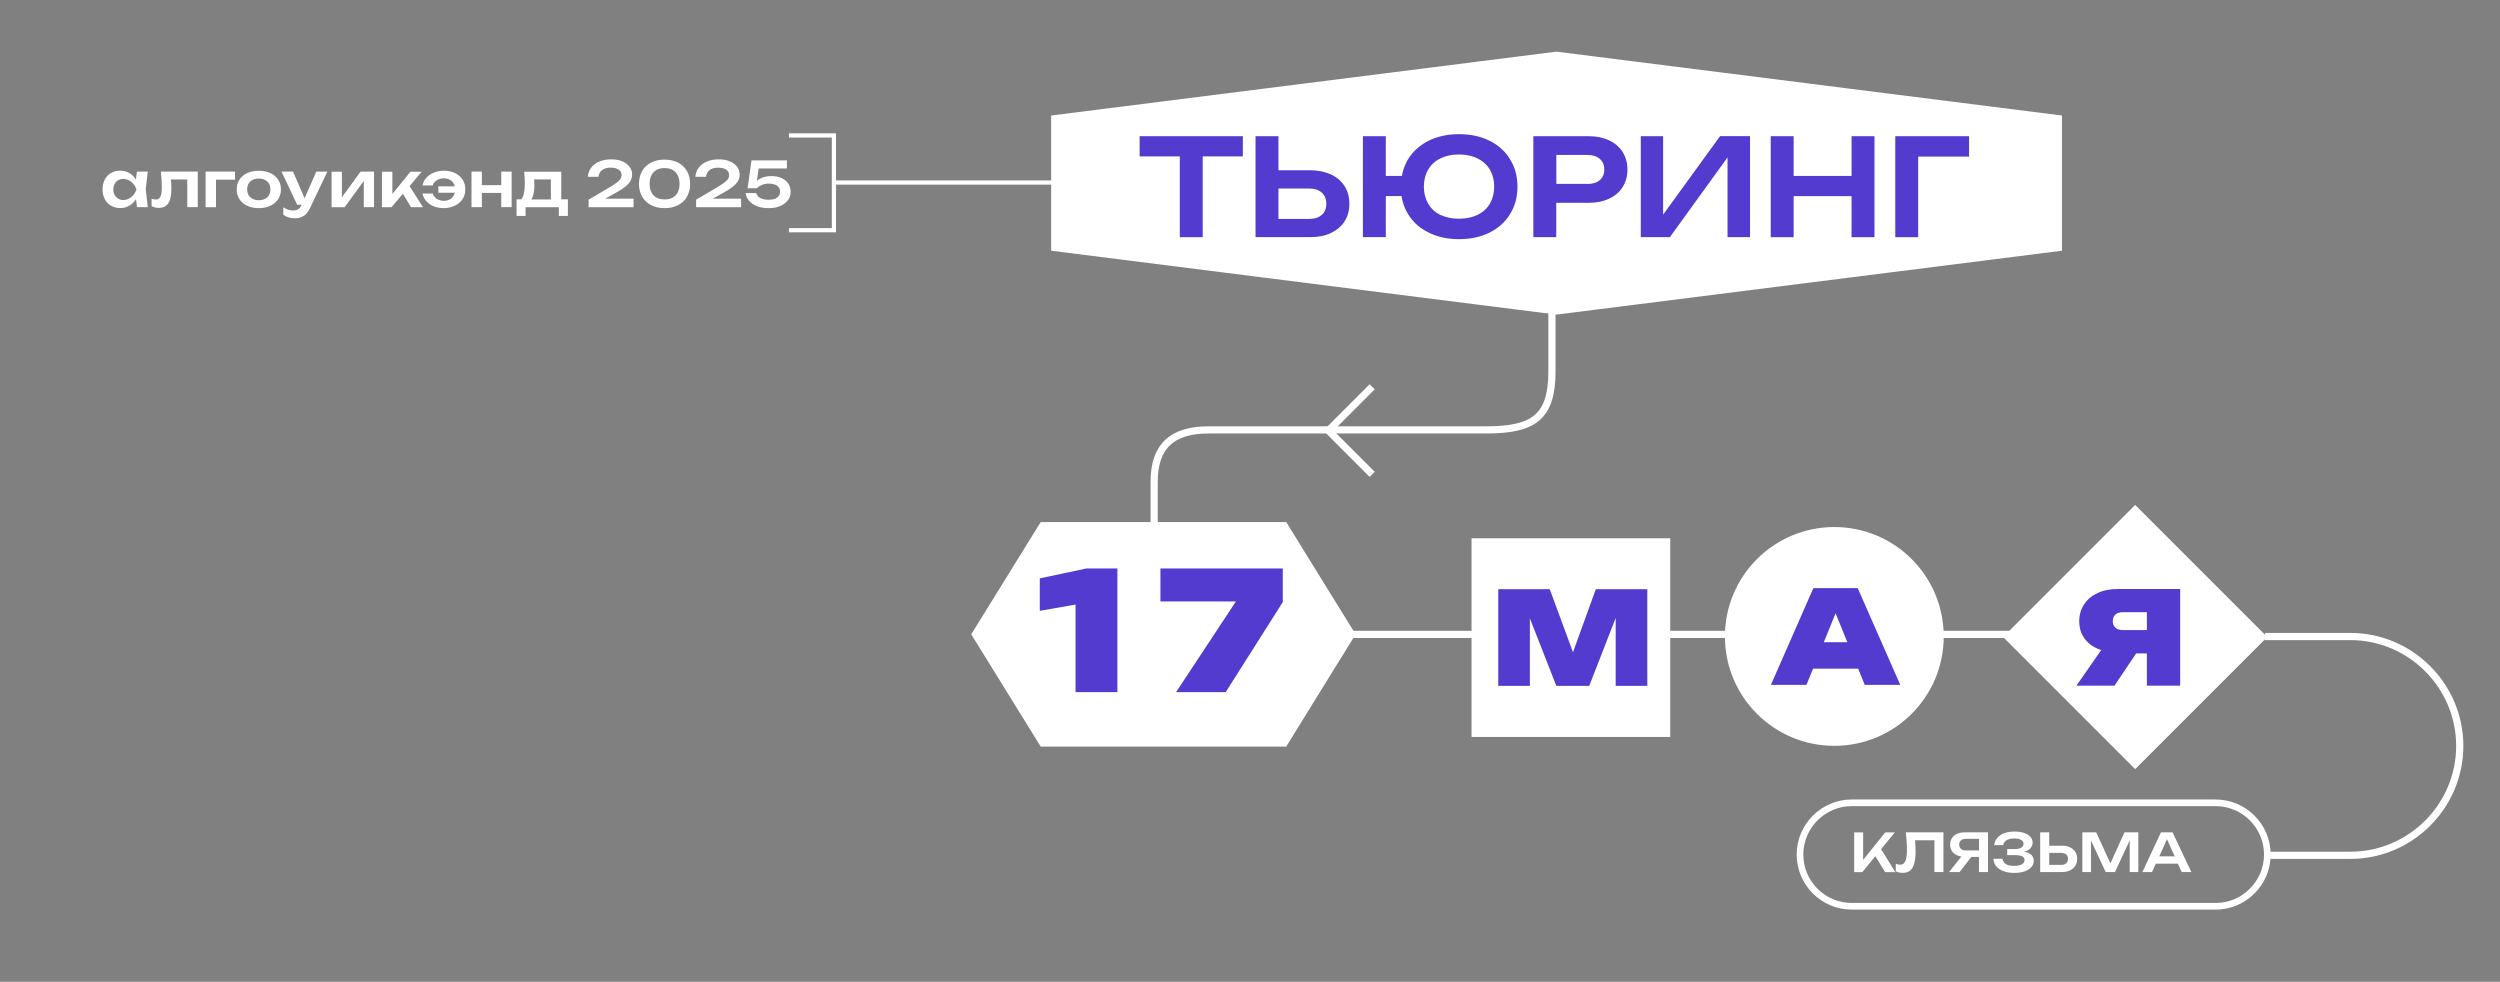 <?xml version="1.0" encoding="UTF-8"?> <svg xmlns="http://www.w3.org/2000/svg" xmlns:xlink="http://www.w3.org/1999/xlink" version="1.1" id="Layer_1" x="0px" y="0px" viewBox="0 0 295.71 116.13" style="enable-background:new 0 0 295.71 116.13;" xml:space="preserve"><rect x="0" y="0" width="295.71" height="116.13" fill="#808080" stroke="none"/> <style type="text/css"> .st0{fill-rule:evenodd;clip-rule:evenodd;fill:#FFFFFF;} .st1{fill:none;stroke:#FFFFFF;stroke-width:1.193;stroke-miterlimit:22.926;} .st2{fill:#533BD0;} .st3{fill:none;stroke:#FFFFFF;stroke-width:0.786;stroke-miterlimit:22.926;} .st4{fill:#FFFFFF;} .st5{fill:none;stroke:#FFFFFF;stroke-width:0.85;stroke-miterlimit:22.926;} .st6{fill:none;stroke:#FFFFFF;stroke-width:0.498;stroke-miterlimit:22.926;} </style> <polygon class="st0" points="184.11,6.71 213.71,10.45 243.3,14.19 243.3,21.66 243.3,29.13 213.71,32.87 184.11,36.61 154.52,32.87 124.93,29.13 124.93,21.66 124.93,14.19 154.52,10.45 "></polygon> <polygon class="st1" points="184.11,6.71 213.71,10.45 243.3,14.19 243.3,21.66 243.3,29.13 213.71,32.87 184.11,36.61 154.52,32.87 124.93,29.13 124.93,21.66 124.93,14.19 154.52,10.45 "></polygon> <path class="st2" d="M134.81,16.11h12.2v2.39h-4.75v9.56h-2.71V18.5h-4.75V16.11z M154.98,20.14c0.94,0,1.77,0.18,2.45,0.49 c0.7,0.33,1.24,0.8,1.62,1.4c0.37,0.59,0.56,1.29,0.56,2.07s-0.19,1.48-0.56,2.07c-0.38,0.59-0.92,1.05-1.62,1.39 c-0.68,0.33-1.51,0.49-2.45,0.49h-6.47V16.11h2.71v4.03H154.98z M154.84,25.9c0.64,0,1.13-0.16,1.5-0.48 c0.37-0.33,0.54-0.76,0.54-1.32s-0.18-1-0.54-1.32s-0.86-0.48-1.5-0.48h-3.62v3.6H154.84z M172.57,15.87c1.37,0,2.56,0.25,3.62,0.78 c1.04,0.51,1.85,1.24,2.42,2.18c0.59,0.94,0.88,2.02,0.88,3.25s-0.29,2.31-0.88,3.25c-0.57,0.94-1.39,1.67-2.42,2.18 c-1.05,0.53-2.25,0.78-3.62,0.78c-1.21,0-2.31-0.21-3.27-0.64c-0.97-0.41-1.75-1-2.36-1.77s-1-1.66-1.16-2.69h-1.86v4.86h-2.71 V16.11h2.71v4.7h1.9c0.18-0.99,0.57-1.86,1.18-2.61c0.62-0.73,1.4-1.31,2.34-1.72C170.3,16.08,171.38,15.87,172.57,15.87z M172.57,25.87c0.84,0,1.59-0.16,2.21-0.46s1.12-0.75,1.45-1.32s0.51-1.24,0.51-2.01s-0.18-1.45-0.51-2.01 c-0.33-0.57-0.83-1.02-1.45-1.32c-0.62-0.32-1.37-0.48-2.21-0.48s-1.58,0.16-2.21,0.48c-0.62,0.3-1.1,0.75-1.43,1.32 c-0.33,0.56-0.51,1.24-0.51,2.01s0.18,1.43,0.51,2.01s0.81,1.02,1.43,1.32C171,25.71,171.73,25.87,172.57,25.87z M187.89,16.11 c0.94,0,1.75,0.16,2.44,0.49c0.7,0.33,1.23,0.8,1.61,1.39c0.37,0.61,0.56,1.29,0.56,2.07s-0.19,1.47-0.56,2.05 c-0.38,0.61-0.91,1.07-1.61,1.39c-0.7,0.33-1.51,0.49-2.44,0.49h-3.81v4.06h-2.71V16.11H187.89z M187.75,21.76 c0.62,0,1.12-0.14,1.47-0.45c0.37-0.3,0.54-0.72,0.54-1.26s-0.18-0.96-0.54-1.26c-0.35-0.32-0.84-0.46-1.47-0.46h-3.66v3.42H187.75z M196.72,25.39l6.74-9.29H207v11.95h-2.66v-9.43l-6.82,9.43h-3.44V16.11h2.64V25.39z M219.01,20.81v-4.7h2.71v11.95h-2.71V23.2 h-6.85v4.86h-2.71V16.11h2.71v4.7H219.01z M224.18,16.11h8.73v2.41h-6.02v9.54h-2.71V16.11z"></path> <path class="st3" d="M219.03,94.96h43.04c3.37,0,6.12,2.75,6.12,6.12v0c0,3.37-2.75,6.12-6.12,6.12h-43.04 c-3.37,0-6.12-2.75-6.12-6.12v0C212.91,97.72,215.66,94.96,219.03,94.96z"></path> <path class="st4" d="M222.5,100.44l1.69,2.72h-1.21l-1.16-1.89l-1.54,1.89h-0.96v-4.7h1.06v3.25l2.61-3.25h1.14L222.5,100.44z M229.88,98.45v4.7h-1.07v-3.76h-2.29c0.04,0.47,0.06,0.91,0.06,1.32c0,0.6-0.05,1.08-0.16,1.45c-0.11,0.37-0.27,0.65-0.49,0.82 c-0.22,0.18-0.51,0.26-0.87,0.26c-0.15,0-0.29-0.01-0.44-0.04c-0.14-0.03-0.26-0.08-0.38-0.14v-0.89c0.18,0.07,0.34,0.11,0.5,0.11 c0.19,0,0.35-0.06,0.47-0.18c0.12-0.12,0.21-0.31,0.26-0.56c0.06-0.25,0.09-0.58,0.09-0.99c0-0.57-0.04-1.27-0.13-2.1H229.88z M235.15,98.45v4.7h-1.07v-1.79h-0.9l-1.39,1.79h-1.24l1.45-1.84c-0.28-0.04-0.51-0.13-0.71-0.25c-0.2-0.13-0.36-0.29-0.46-0.48 c-0.11-0.2-0.16-0.42-0.16-0.67c0-0.29,0.07-0.55,0.21-0.77c0.14-0.22,0.34-0.4,0.61-0.51c0.26-0.12,0.56-0.18,0.9-0.18H235.15z M234.09,100.59v-1.37h-1.55c-0.25,0-0.45,0.06-0.59,0.19c-0.14,0.12-0.21,0.29-0.21,0.5c0,0.21,0.07,0.38,0.21,0.5 c0.14,0.13,0.34,0.18,0.59,0.18H234.09z M239.43,100.75c0.36,0.06,0.64,0.18,0.84,0.36c0.19,0.18,0.29,0.41,0.29,0.7 c0,0.29-0.09,0.54-0.28,0.75c-0.18,0.22-0.45,0.39-0.8,0.51s-0.77,0.18-1.25,0.18s-0.9-0.07-1.26-0.21 c-0.36-0.13-0.65-0.33-0.85-0.58c-0.21-0.25-0.31-0.55-0.33-0.88h1.07c0.04,0.28,0.17,0.48,0.4,0.63c0.24,0.14,0.56,0.21,0.97,0.21 c0.4,0,0.7-0.06,0.92-0.18c0.21-0.12,0.32-0.29,0.32-0.51c0-0.2-0.09-0.34-0.28-0.44c-0.18-0.09-0.47-0.14-0.87-0.14h-0.9v-0.72 h0.88c0.34,0,0.61-0.06,0.78-0.16c0.18-0.11,0.27-0.26,0.27-0.45c0-0.21-0.1-0.36-0.3-0.48c-0.19-0.11-0.46-0.16-0.81-0.16 c-0.38,0-0.68,0.07-0.9,0.21c-0.23,0.14-0.36,0.33-0.4,0.58h-1.06c0.03-0.3,0.14-0.58,0.33-0.82c0.19-0.25,0.46-0.44,0.82-0.58 c0.35-0.14,0.77-0.21,1.25-0.21c0.43,0,0.8,0.06,1.13,0.16c0.32,0.11,0.57,0.26,0.75,0.46c0.18,0.2,0.27,0.43,0.27,0.68 s-0.09,0.48-0.26,0.67C240.02,100.53,239.76,100.67,239.43,100.75z M243.87,100.03c0.37,0,0.7,0.07,0.97,0.19 c0.28,0.13,0.49,0.31,0.64,0.55c0.14,0.23,0.22,0.51,0.22,0.82s-0.08,0.58-0.22,0.82c-0.15,0.23-0.36,0.41-0.64,0.55 c-0.27,0.13-0.6,0.19-0.97,0.19h-2.55v-4.7h1.07v1.59H243.87z M243.81,102.3c0.25,0,0.45-0.06,0.59-0.19 c0.14-0.13,0.21-0.3,0.21-0.52s-0.07-0.4-0.21-0.52s-0.34-0.19-0.59-0.19h-1.42v1.42H243.81z M249.63,102.13l1.66-3.68h1.64v4.7 h-1.02V99.4l-1.74,3.75h-1.1l-1.74-3.74v3.74h-1.02v-4.7h1.64L249.63,102.13z M259.2,103.15h-1.14l-0.45-0.99h-2.61l-0.45,0.99 h-1.14l2.2-4.7h1.37L259.2,103.15z M256.32,99.26l-0.91,2.03h1.82L256.32,99.26z"></path> <path class="st5" d="M268.36,101.17h9.65c7.12,0,12.94-5.82,12.94-12.94v0c0-7.12-5.83-12.94-12.94-12.94h-10.09"></path> <path class="st5" d="M250.13,75.04H142.96c-3.46,0-6.44-1.79-6.44-5.4V56.99c0-4.2,2.1-6.14,6.44-6.14h13.83h19.01 c5.54,0,7.77-1.47,7.77-6.88v-7.41"></path> <path class="st6" d="M93.32,16.02h5.32v11.21h-5.32 M98.6,21.59h26.36"></path> <path class="st4" d="M17.48,20.3l-0.24,2.1l0.24,2.1H16.2l-0.11-0.95c-0.21,0.33-0.47,0.59-0.8,0.78c-0.32,0.19-0.67,0.28-1.06,0.28 c-0.41,0-0.77-0.09-1.09-0.28c-0.32-0.18-0.57-0.44-0.75-0.78c-0.17-0.33-0.26-0.72-0.26-1.15s0.09-0.82,0.26-1.16 c0.18-0.33,0.43-0.6,0.74-0.78c0.32-0.18,0.68-0.27,1.09-0.27c0.38,0,0.74,0.09,1.06,0.27c0.32,0.18,0.58,0.44,0.8,0.78l0.11-0.94 H17.48z M14.58,23.66c0.23,0,0.44-0.05,0.65-0.16c0.21-0.1,0.39-0.25,0.55-0.44c0.16-0.19,0.28-0.41,0.37-0.65 c-0.09-0.24-0.21-0.46-0.37-0.65s-0.34-0.34-0.55-0.44c-0.21-0.11-0.42-0.16-0.65-0.16s-0.43,0.05-0.61,0.16 c-0.18,0.1-0.32,0.25-0.41,0.44c-0.1,0.19-0.16,0.41-0.16,0.65s0.05,0.46,0.16,0.64c0.1,0.19,0.24,0.34,0.41,0.44 C14.15,23.61,14.35,23.66,14.58,23.66z M23.39,20.3v4.2h-1.24v-3.27h-1.93c0.03,0.44,0.05,0.8,0.05,1.06c0,0.54-0.05,0.98-0.16,1.31 c-0.1,0.34-0.27,0.58-0.49,0.75c-0.21,0.16-0.5,0.24-0.86,0.24c-0.31,0-0.58-0.07-0.83-0.21V23.5c0.18,0.07,0.35,0.1,0.5,0.1 c0.17,0,0.3-0.04,0.41-0.15c0.11-0.1,0.18-0.26,0.23-0.47c0.05-0.22,0.07-0.5,0.07-0.86c0-0.49-0.04-1.09-0.11-1.82H23.39z M24.31,20.3h3.49v0.95h-2.25v3.26h-1.23V20.3z"></path> <path class="st4" d="M30.61,24.62c-0.52,0-0.97-0.09-1.37-0.28c-0.39-0.18-0.7-0.44-0.92-0.78s-0.32-0.72-0.32-1.15 s0.1-0.83,0.32-1.16s0.53-0.6,0.92-0.78c0.4-0.18,0.86-0.27,1.37-0.27s0.97,0.09,1.37,0.27c0.4,0.18,0.7,0.45,0.92,0.78 s0.33,0.72,0.33,1.16s-0.11,0.82-0.33,1.15s-0.52,0.59-0.92,0.78C31.58,24.53,31.12,24.62,30.61,24.62z M30.61,23.68 c0.28,0,0.53-0.05,0.73-0.16c0.21-0.1,0.37-0.25,0.48-0.44c0.11-0.19,0.16-0.42,0.16-0.68s-0.05-0.49-0.16-0.68 s-0.27-0.34-0.48-0.44s-0.45-0.16-0.73-0.16s-0.52,0.05-0.73,0.16s-0.37,0.25-0.48,0.44s-0.16,0.42-0.16,0.68s0.05,0.49,0.16,0.68 c0.11,0.18,0.27,0.33,0.48,0.44S30.33,23.68,30.61,23.68z"></path> <path class="st4" d="M37.41,20.3h1.31l-2.09,4.39c-0.19,0.4-0.44,0.69-0.73,0.86c-0.3,0.18-0.63,0.27-1,0.27 c-0.27,0-0.52-0.03-0.75-0.1s-0.44-0.17-0.64-0.31v-0.89c0.21,0.13,0.41,0.23,0.6,0.29s0.39,0.09,0.61,0.09 c0.21,0,0.4-0.05,0.55-0.15s0.28-0.25,0.38-0.47l0.02-0.06h-0.52L33.3,20.3h1.36l1.37,3.15L37.41,20.3z M40.43,23.35l2.22-3.05h1.59 v4.2h-1.21V21.4l-2.27,3.11h-1.54v-4.2h1.22V23.35z M48.44,22.01l1.59,2.5h-1.41l-0.96-1.59l-1.36,1.59h-1.12v-4.2h1.23v2.63 l2.14-2.63h1.34L48.44,22.01z"></path> <path class="st4" d="M52.5,20.19c0.49,0,0.94,0.1,1.32,0.28s0.69,0.45,0.9,0.78c0.22,0.33,0.32,0.72,0.32,1.15 c0,0.43-0.1,0.81-0.32,1.14c-0.21,0.34-0.52,0.6-0.9,0.78S53,24.62,52.5,24.62c-0.44,0-0.83-0.07-1.2-0.22 c-0.35-0.14-0.65-0.35-0.88-0.61c-0.23-0.26-0.38-0.56-0.44-0.9h1.21c0.04,0.17,0.13,0.32,0.25,0.45c0.13,0.13,0.28,0.23,0.46,0.3 c0.18,0.07,0.37,0.11,0.58,0.11c0.35,0,0.64-0.08,0.86-0.25c0.24-0.16,0.38-0.4,0.45-0.7h-1.94v-0.76h1.94 c-0.07-0.3-0.21-0.53-0.45-0.7c-0.23-0.16-0.52-0.25-0.86-0.25c-0.21,0-0.41,0.04-0.58,0.11c-0.18,0.07-0.33,0.17-0.46,0.3 c-0.13,0.13-0.21,0.27-0.25,0.44h-1.21c0.06-0.34,0.21-0.64,0.44-0.9c0.23-0.27,0.52-0.47,0.88-0.61 C51.67,20.27,52.07,20.19,52.5,20.19z M59.29,21.9v-1.6h1.23v4.2h-1.23v-1.68H57v1.68h-1.23v-4.2H57v1.6H59.29z M66.39,23.58h0.78 v1.96h-1.07v-1.03h-3.93v1.03h-1.07v-1.96h0.55c0.15-0.17,0.26-0.41,0.32-0.72c0.07-0.32,0.11-0.71,0.11-1.19 c0-0.42-0.03-0.87-0.08-1.36h4.39V23.58z M65.16,23.59v-2.37h-1.99c0.02,0.19,0.04,0.42,0.04,0.69c0,0.37-0.03,0.69-0.09,0.97 c-0.06,0.29-0.15,0.52-0.26,0.71H65.16z M71.58,23.5h3.36v1.01h-5.32v-0.89l2.36-1.39c0.41-0.24,0.72-0.44,0.93-0.6 c0.22-0.16,0.37-0.31,0.47-0.45s0.14-0.3,0.14-0.46c0-0.17-0.04-0.32-0.14-0.46s-0.24-0.24-0.43-0.31 c-0.18-0.08-0.41-0.12-0.69-0.12c-0.47,0-0.83,0.1-1.06,0.3c-0.24,0.19-0.38,0.46-0.41,0.78h-1.26c0.03-0.41,0.17-0.78,0.41-1.09 c0.24-0.32,0.57-0.55,0.97-0.72c0.41-0.17,0.87-0.25,1.39-0.25c0.49,0,0.92,0.07,1.29,0.23c0.38,0.15,0.66,0.36,0.87,0.64 c0.21,0.27,0.31,0.58,0.31,0.94c0,0.28-0.07,0.53-0.21,0.77s-0.37,0.47-0.67,0.71c-0.31,0.24-0.72,0.49-1.25,0.78L71.58,23.5z M78.61,24.62c-0.61,0-1.14-0.12-1.6-0.36c-0.46-0.24-0.81-0.58-1.06-1c-0.24-0.44-0.37-0.94-0.37-1.51s0.13-1.08,0.37-1.51 s0.6-0.77,1.06-1.01c0.45-0.24,0.98-0.35,1.6-0.35c0.61,0,1.14,0.12,1.6,0.35c0.45,0.24,0.8,0.58,1.05,1.01s0.37,0.94,0.37,1.51 s-0.13,1.08-0.37,1.51c-0.24,0.43-0.6,0.77-1.05,1C79.75,24.5,79.22,24.62,78.61,24.62z M78.61,23.59c0.37,0,0.68-0.07,0.95-0.21 c0.27-0.15,0.47-0.36,0.61-0.64c0.14-0.27,0.21-0.61,0.21-1s-0.07-0.72-0.21-1c-0.14-0.27-0.34-0.49-0.61-0.64s-0.58-0.22-0.95-0.22 s-0.69,0.07-0.95,0.22s-0.47,0.35-0.61,0.64s-0.21,0.61-0.21,1s0.07,0.72,0.21,1s0.34,0.49,0.61,0.64S78.25,23.59,78.61,23.59z M84.3,23.5h3.36v1.01h-5.32v-0.89l2.36-1.39c0.41-0.24,0.72-0.44,0.93-0.6c0.22-0.16,0.37-0.31,0.47-0.45s0.14-0.3,0.14-0.46 c0-0.17-0.04-0.32-0.14-0.46s-0.24-0.24-0.43-0.31c-0.18-0.08-0.41-0.12-0.69-0.12c-0.47,0-0.83,0.1-1.06,0.3 c-0.24,0.19-0.38,0.46-0.41,0.78h-1.26c0.03-0.41,0.17-0.78,0.41-1.09c0.24-0.32,0.57-0.55,0.97-0.72c0.41-0.17,0.87-0.25,1.39-0.25 c0.49,0,0.92,0.07,1.29,0.23c0.38,0.15,0.66,0.36,0.87,0.64c0.21,0.27,0.31,0.58,0.31,0.94c0,0.28-0.07,0.53-0.21,0.77 s-0.37,0.47-0.67,0.71c-0.31,0.24-0.72,0.49-1.25,0.78L84.3,23.5z M91.25,20.83c0.47,0,0.87,0.08,1.22,0.24 c0.34,0.16,0.6,0.38,0.78,0.66c0.18,0.27,0.27,0.6,0.27,0.95c0,0.38-0.1,0.71-0.32,1s-0.52,0.52-0.91,0.69 c-0.39,0.17-0.86,0.25-1.38,0.25c-0.52,0-0.97-0.07-1.37-0.23s-0.71-0.37-0.94-0.64s-0.36-0.57-0.4-0.91h1.25 c0.06,0.24,0.21,0.44,0.47,0.58c0.26,0.14,0.59,0.21,1,0.21c0.27,0,0.51-0.04,0.72-0.11c0.21-0.08,0.36-0.19,0.47-0.34 c0.11-0.14,0.16-0.31,0.16-0.51c0-0.19-0.04-0.35-0.15-0.5c-0.1-0.14-0.24-0.25-0.44-0.33c-0.19-0.07-0.43-0.12-0.7-0.12 c-0.33,0-0.63,0.05-0.87,0.16c-0.24,0.1-0.45,0.24-0.61,0.39h-1.07l0.46-3.3h4.19v0.96h-3.34l-0.21,1.45 c0.21-0.17,0.45-0.3,0.74-0.41C90.57,20.88,90.89,20.83,91.25,20.83z"></path> <path class="st0" d="M216.97,62.34c7.15,0,12.94,5.79,12.94,12.94c0,7.15-5.79,12.94-12.94,12.94c-7.15,0-12.94-5.79-12.94-12.94 C204.03,68.14,209.82,62.34,216.97,62.34"></path> <polygon class="st0" points="114.88,75.03 118.99,68.39 123.1,61.75 143.92,61.75 152.14,61.75 156.24,68.39 160.35,75.03 156.24,81.67 152.14,88.31 143.92,88.31 123.1,88.31 118.99,81.67 "></polygon> <rect x="241.54" y="64.28" transform="matrix(0.707 -0.707 0.707 0.707 20.718 200.673)" class="st0" width="22.1" height="22.1"></rect> <rect x="174.06" y="63.67" class="st0" width="23.5" height="23.5"></rect> <polygon class="st2" points="122.99,68.41 128.51,67.24 132.17,67.24 132.17,81.87 127.22,81.87 127.22,71.51 122.99,72.25 "></polygon> <polygon class="st2" points="137.26,71.14 137.26,67.24 151.73,67.24 151.73,71.22 144.98,81.87 139.11,81.87 146.19,71.14 "></polygon> <path class="st2" d="M224.77,81.01h-4.2l-0.78-1.92h-5.33l-0.79,1.92h-4.2l5.02-11.44h5.25L224.77,81.01z M217.12,72.54l-1.39,3.42 h2.78L217.12,72.54z"></path> <path class="st2" d="M257.88,69.66V81.1h-3.94v-3.81h-1.27l-2.56,3.81h-4.5l2.93-4.21c-0.81-0.26-1.45-0.69-1.91-1.28 s-0.69-1.3-0.69-2.12c0-0.76,0.2-1.43,0.58-2.01s0.92-1.02,1.6-1.34s1.5-0.47,2.4-0.47H257.88z M253.94,74.55v-2.14h-2.81 c-0.4,0-0.69,0.09-0.9,0.27s-0.32,0.46-0.32,0.79s0.11,0.6,0.32,0.79c0.21,0.18,0.5,0.27,0.9,0.27H253.94z"></path> <polygon class="st2" points="186.06,77.15 188.76,69.69 194.85,69.69 194.85,81.13 191.11,81.13 191.11,73.09 187.98,81.13 184.09,81.13 180.96,73.14 180.96,81.13 177.22,81.13 177.22,69.69 183.31,69.69 "></polygon> <polyline class="st5" points="162.31,45.75 157.13,50.93 162.31,56.11 "></polyline> </svg> 